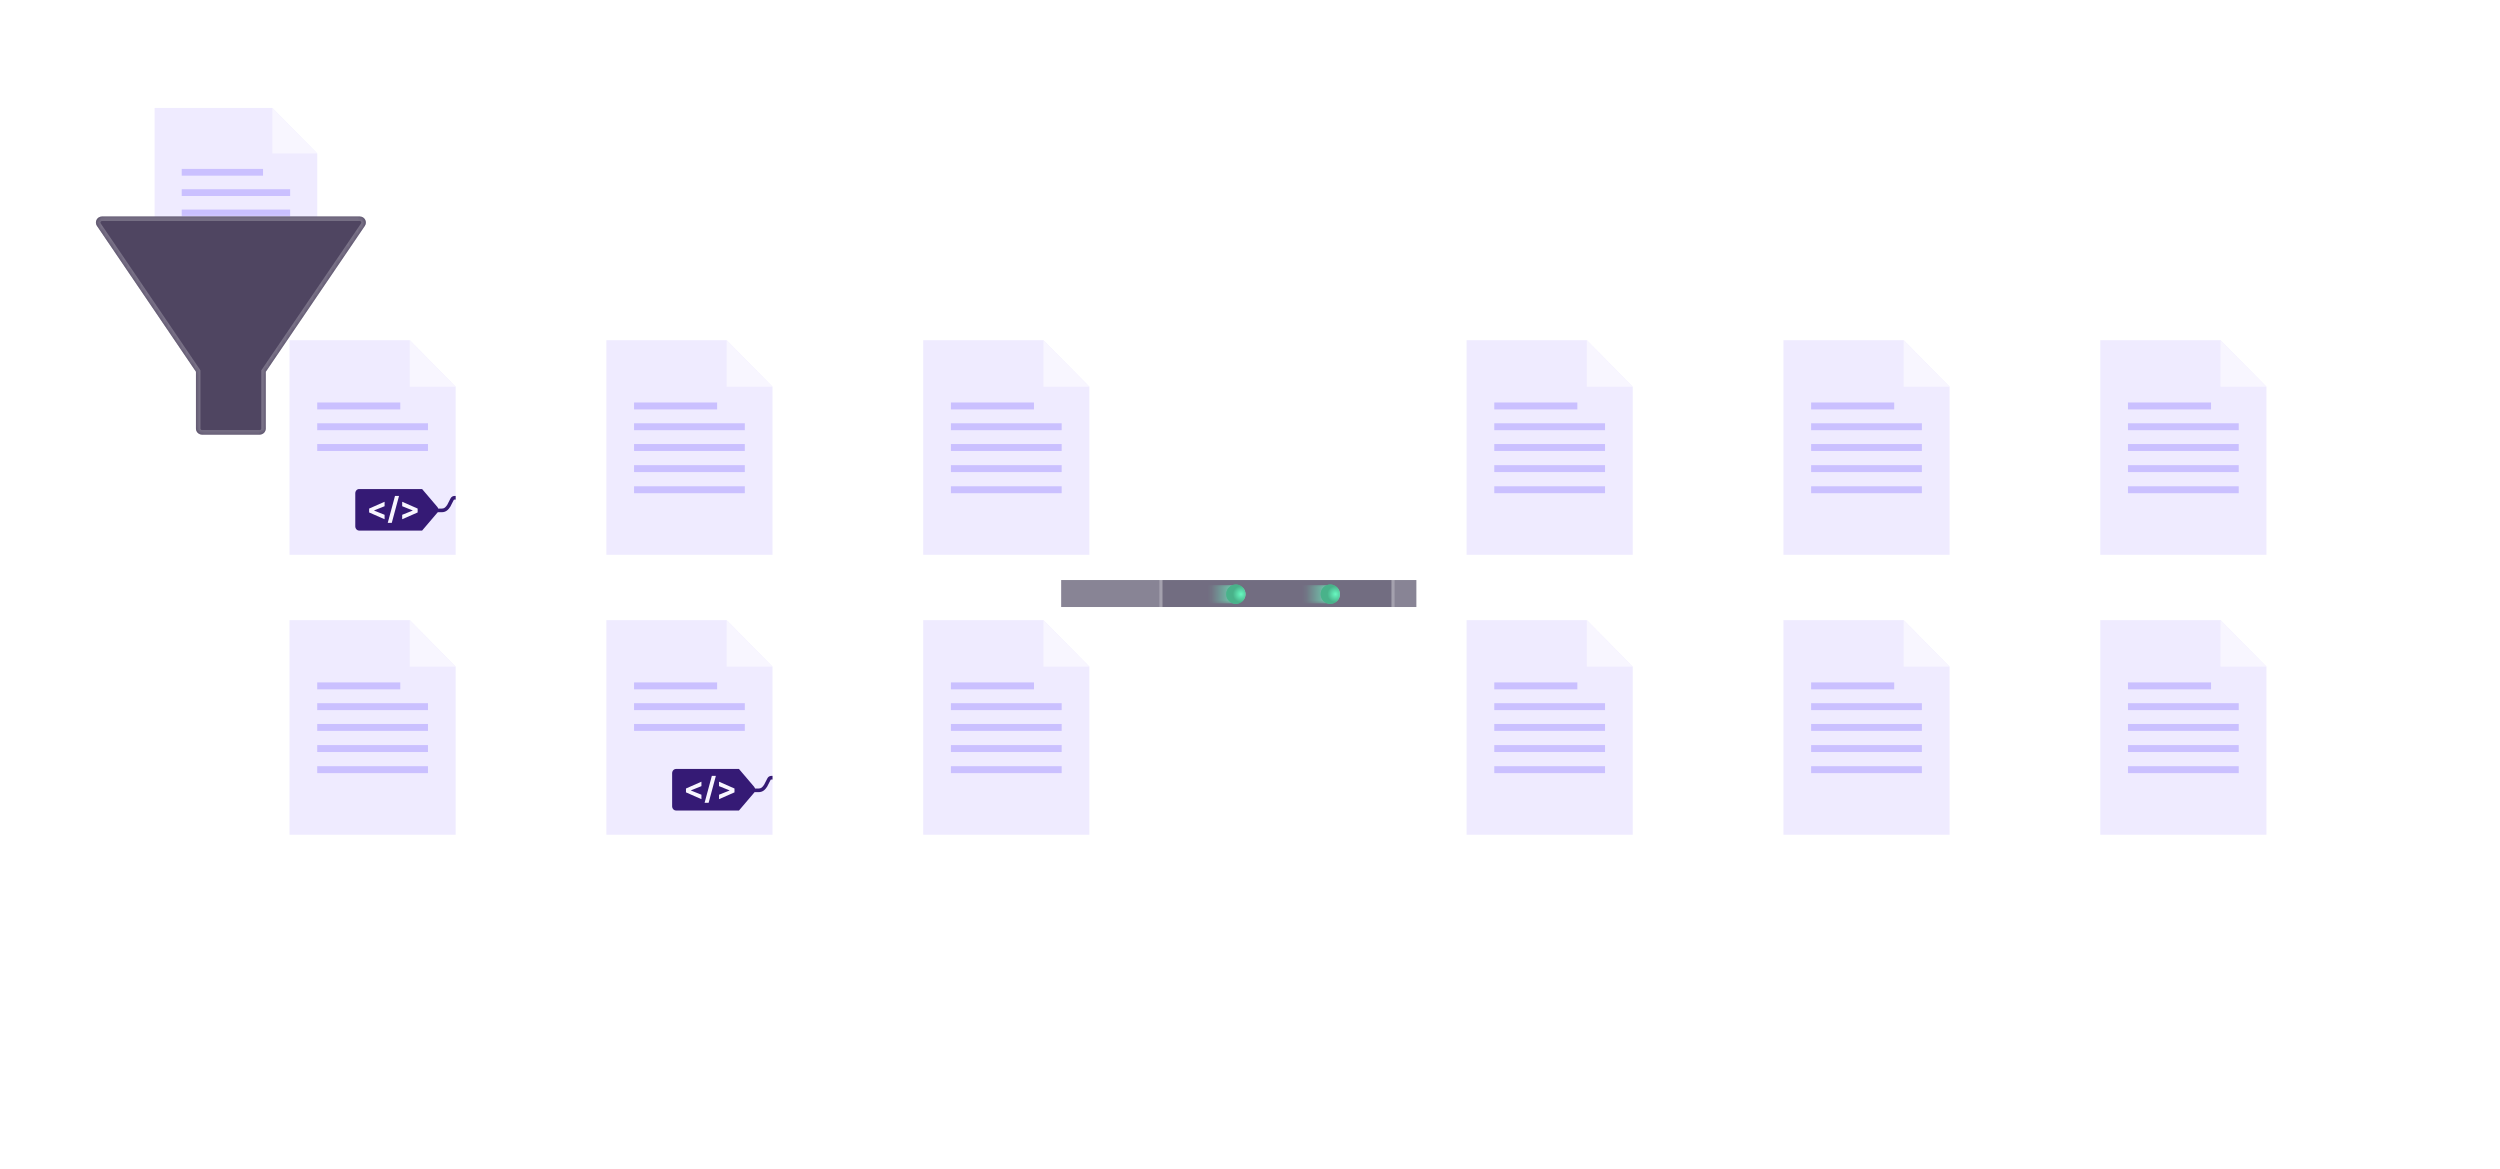 <svg width="556" height="260" viewBox="0 0 556 260" fill="none" xmlns="http://www.w3.org/2000/svg">
<rect width="556" height="260" rx="8.215" fill="white" fill-opacity="0.15"/>
<rect x="0.411" y="0.411" width="555.178" height="259.178" rx="7.804" stroke="white" stroke-opacity="0.24" stroke-width="0.822"/>
<path d="M315.002 135H236.002V129H315.002V135Z" fill="#726D81"/>
<mask id="mask0_6134_27258" style="mask-type:alpha" maskUnits="userSpaceOnUse" x="267" y="130" width="8" height="5">
<rect width="4.264" height="7.61" transform="matrix(-4.57155e-08 1 -1 0 274.611 130.016)" fill="url(#paint0_linear_6134_27258)"/>
</mask>
<g mask="url(#mask0_6134_27258)">
<path opacity="0.7" d="M280.398 132.148L265.663 132.152" stroke="#6FFFC7" stroke-width="4.102"/>
</g>
<ellipse cx="2.147" cy="2.141" rx="2.147" ry="2.141" transform="matrix(-4.57155e-08 1 -1 0 277 130)" fill="url(#paint1_radial_6134_27258)"/>
<ellipse cx="2.147" cy="2.141" rx="2.147" ry="2.141" transform="matrix(-4.57155e-08 1 -1 0 277 130)" fill="url(#paint2_radial_6134_27258)"/>
<mask id="mask1_6134_27258" style="mask-type:alpha" maskUnits="userSpaceOnUse" x="288" y="130" width="8" height="5">
<rect width="4.264" height="7.61" transform="matrix(-4.57155e-08 1 -1 0 295.611 130.016)" fill="url(#paint3_linear_6134_27258)"/>
</mask>
<g mask="url(#mask1_6134_27258)">
<path opacity="0.7" d="M301.398 132.148L286.663 132.152" stroke="#6FFFC7" stroke-width="4.102"/>
</g>
<ellipse cx="2.147" cy="2.141" rx="2.147" ry="2.141" transform="matrix(-4.57155e-08 1 -1 0 298 130)" fill="url(#paint4_radial_6134_27258)"/>
<ellipse cx="2.147" cy="2.141" rx="2.147" ry="2.141" transform="matrix(-4.57155e-08 1 -1 0 298 130)" fill="url(#paint5_radial_6134_27258)"/>
<g filter="url(#filter1_d_6134_27258)">
<g clip-path="url(#clip0_6134_27258)">
<rect x="47.685" y="58" width="210.847" height="143" rx="10.14" fill="white" fill-opacity="0.16"/>
</g>
<rect x="48.028" y="58.343" width="210.161" height="142.314" rx="9.797" stroke="white" stroke-opacity="0.24" stroke-width="0.686"/>
<g clip-path="url(#clip1_6134_27258)">
<path d="M101.342 84.011V121.388H64.389V73.657H91.131L101.342 84.011Z" fill="#EFEBFF"/>
<path d="M101.341 84.011H91.131V73.657L101.341 84.011Z" fill="#F8F6FF"/>
<path d="M97.257 112.033C97.568 111.667 97.568 111.099 97.257 110.735L93.88 106.767V106.761H79.875C79.399 106.761 79.014 107.186 79.014 107.71V115.049C79.014 115.574 79.399 115.999 79.875 115.999H93.88L97.257 112.031V112.033Z" fill="#351A75"/>
<path d="M98.215 111.919H96.236V111.115H98.215C98.802 111.115 99.082 110.849 99.479 110.254L100.207 108.832C100.373 108.505 100.704 108.301 101.066 108.301H101.342V109.106H101.066C101 109.106 100.939 109.143 100.91 109.202L100.151 110.685C99.736 111.31 99.244 111.919 98.218 111.919H98.215Z" fill="#351A75"/>
<rect x="70.547" y="87.515" width="18.477" height="1.54" fill="#CAC0FF"/>
<rect x="70.547" y="92.135" width="24.635" height="1.54" fill="#CAC0FF"/>
<rect x="70.547" y="96.753" width="24.635" height="1.54" fill="#CAC0FF"/>
<path d="M92.885 111.966L89.447 113.48V112.491L91.801 111.546L91.769 111.597V111.475L91.801 111.527L89.447 110.582V109.593L92.885 111.107V111.966Z" fill="#F8F6FF"/>
<path d="M88.742 108.3L87.13 114.287H86.234L87.846 108.3H88.742Z" fill="#F8F6FF"/>
<path d="M82.094 111.966V111.107L85.531 109.593V110.582L83.178 111.527L83.21 111.475V111.597L83.178 111.546L85.531 112.491V113.48L82.094 111.966Z" fill="#F8F6FF"/>
</g>
<g clip-path="url(#clip2_6134_27258)">
<path d="M171.809 84.011V121.388H134.855V73.657H161.598L171.809 84.011Z" fill="#EFEBFF"/>
<path d="M171.808 84.011H161.598V73.657L171.808 84.011Z" fill="#F8F6FF"/>
<rect x="141.014" y="87.515" width="18.477" height="1.54" fill="#CAC0FF"/>
<rect x="141.014" y="92.135" width="24.635" height="1.54" fill="#CAC0FF"/>
<rect x="141.014" y="96.753" width="24.635" height="1.54" fill="#CAC0FF"/>
<rect x="141.014" y="101.449" width="24.635" height="1.54" fill="#CAC0FF"/>
<rect x="141.014" y="106.147" width="24.635" height="1.54" fill="#CAC0FF"/>
</g>
<g clip-path="url(#clip3_6134_27258)">
<path d="M242.275 84.011V121.388H205.322V73.657H232.065L242.275 84.011Z" fill="#EFEBFF"/>
<path d="M242.273 84.011H232.062V73.657L242.273 84.011Z" fill="#F8F6FF"/>
<rect x="211.48" y="87.515" width="18.477" height="1.54" fill="#CAC0FF"/>
<rect x="211.48" y="92.135" width="24.635" height="1.54" fill="#CAC0FF"/>
<rect x="211.48" y="96.753" width="24.635" height="1.54" fill="#CAC0FF"/>
<rect x="211.48" y="101.449" width="24.635" height="1.54" fill="#CAC0FF"/>
<rect x="211.48" y="106.147" width="24.635" height="1.54" fill="#CAC0FF"/>
</g>
<g clip-path="url(#clip4_6134_27258)">
<path d="M101.342 146.268V183.645H64.389V135.914H91.131L101.342 146.268Z" fill="#EFEBFF"/>
<path d="M101.341 146.268H91.131V135.914L101.341 146.268Z" fill="#F8F6FF"/>
<rect x="70.547" y="149.771" width="18.477" height="1.54" fill="#CAC0FF"/>
<rect x="70.547" y="154.39" width="24.635" height="1.54" fill="#CAC0FF"/>
<rect x="70.547" y="159.009" width="24.635" height="1.54" fill="#CAC0FF"/>
<rect x="70.547" y="163.707" width="24.635" height="1.54" fill="#CAC0FF"/>
<rect x="70.547" y="168.402" width="24.635" height="1.54" fill="#CAC0FF"/>
</g>
<g clip-path="url(#clip5_6134_27258)">
<path d="M171.809 146.268V183.645H134.855V135.914H161.598L171.809 146.268Z" fill="#EFEBFF"/>
<path d="M171.808 146.268H161.598V135.914L171.808 146.268Z" fill="#F8F6FF"/>
<path d="M167.726 174.29C168.037 173.924 168.037 173.355 167.726 172.992L164.349 169.023V169.018H150.344C149.868 169.018 149.482 169.443 149.482 169.967V177.306C149.482 177.831 149.868 178.256 150.344 178.256H164.349L167.726 174.287V174.29Z" fill="#351A75"/>
<path d="M168.682 174.176H166.703V173.371H168.682C169.269 173.371 169.549 173.106 169.946 172.51L170.674 171.089C170.84 170.761 171.171 170.558 171.533 170.558H171.808V171.362H171.533C171.467 171.362 171.406 171.4 171.377 171.459L170.618 172.942C170.203 173.567 169.711 174.176 168.684 174.176H168.682Z" fill="#351A75"/>
<rect x="141.014" y="149.771" width="18.477" height="1.54" fill="#CAC0FF"/>
<rect x="141.014" y="154.39" width="24.635" height="1.54" fill="#CAC0FF"/>
<rect x="141.014" y="159.009" width="24.635" height="1.54" fill="#CAC0FF"/>
<path d="M163.35 174.222L159.912 175.736V174.747L162.266 173.802L162.234 173.853V173.731L162.266 173.782L159.912 172.837V171.849L163.35 173.362V174.222Z" fill="#F8F6FF"/>
<path d="M159.209 170.556L157.597 176.542H156.701L158.313 170.556H159.209Z" fill="#F8F6FF"/>
<path d="M152.561 174.222V173.362L155.998 171.849V172.837L153.645 173.782L153.676 173.731V173.853L153.645 173.802L155.998 174.747V175.736L152.561 174.222Z" fill="#F8F6FF"/>
</g>
<g clip-path="url(#clip6_6134_27258)">
<path d="M242.275 146.268V183.645H205.322V135.914H232.065L242.275 146.268Z" fill="#EFEBFF"/>
<path d="M242.275 146.268H232.064V135.914L242.275 146.268Z" fill="#F8F6FF"/>
<rect x="211.482" y="149.771" width="18.477" height="1.54" fill="#CAC0FF"/>
<rect x="211.482" y="154.39" width="24.635" height="1.54" fill="#CAC0FF"/>
<rect x="211.482" y="159.009" width="24.635" height="1.54" fill="#CAC0FF"/>
<rect x="211.482" y="163.707" width="24.635" height="1.54" fill="#CAC0FF"/>
<rect x="211.482" y="168.402" width="24.635" height="1.54" fill="#CAC0FF"/>
</g>
</g>
<g filter="url(#filter3_d_6134_27258)">
<g clip-path="url(#clip7_6134_27258)">
<rect x="309.467" y="58" width="210.847" height="143" rx="10.14" fill="white" fill-opacity="0.16"/>
</g>
<rect x="309.81" y="58.343" width="210.161" height="142.314" rx="9.797" stroke="white" stroke-opacity="0.24" stroke-width="0.686"/>
<g clip-path="url(#clip8_6134_27258)">
<path d="M363.121 84.011V121.388H326.168V73.657H352.911L363.121 84.011Z" fill="#EFEBFF"/>
<path d="M363.119 84.011H352.908V73.657L363.119 84.011Z" fill="#F8F6FF"/>
<rect x="332.326" y="87.515" width="18.477" height="1.54" fill="#CAC0FF"/>
<rect x="332.326" y="92.134" width="24.635" height="1.54" fill="#CAC0FF"/>
<rect x="332.326" y="96.752" width="24.635" height="1.54" fill="#CAC0FF"/>
<rect x="332.326" y="101.45" width="24.635" height="1.54" fill="#CAC0FF"/>
<rect x="332.326" y="106.146" width="24.635" height="1.54" fill="#CAC0FF"/>
</g>
<g clip-path="url(#clip9_6134_27258)">
<path d="M433.588 84.011V121.388H396.635V73.657H423.378L433.588 84.011Z" fill="#EFEBFF"/>
<path d="M433.587 84.011H423.377V73.657L433.587 84.011Z" fill="#F8F6FF"/>
<rect x="402.793" y="87.515" width="18.477" height="1.54" fill="#CAC0FF"/>
<rect x="402.793" y="92.135" width="24.635" height="1.54" fill="#CAC0FF"/>
<rect x="402.793" y="96.753" width="24.635" height="1.54" fill="#CAC0FF"/>
<rect x="402.793" y="101.449" width="24.635" height="1.54" fill="#CAC0FF"/>
<rect x="402.793" y="106.147" width="24.635" height="1.54" fill="#CAC0FF"/>
</g>
<g clip-path="url(#clip10_6134_27258)">
<path d="M504.055 84.011V121.388H467.102V73.657H493.844L504.055 84.011Z" fill="#EFEBFF"/>
<path d="M504.052 84.011H493.842V73.657L504.052 84.011Z" fill="#F8F6FF"/>
<rect x="473.26" y="87.515" width="18.477" height="1.54" fill="#CAC0FF"/>
<rect x="473.26" y="92.135" width="24.635" height="1.54" fill="#CAC0FF"/>
<rect x="473.26" y="96.753" width="24.635" height="1.54" fill="#CAC0FF"/>
<rect x="473.26" y="101.449" width="24.635" height="1.54" fill="#CAC0FF"/>
<rect x="473.26" y="106.147" width="24.635" height="1.54" fill="#CAC0FF"/>
</g>
<g clip-path="url(#clip11_6134_27258)">
<path d="M363.121 146.268V183.645H326.168V135.914H352.911L363.121 146.268Z" fill="#EFEBFF"/>
<path d="M363.119 146.268H352.908V135.914L363.119 146.268Z" fill="#F8F6FF"/>
<rect x="332.326" y="149.771" width="18.477" height="1.54" fill="#CAC0FF"/>
<rect x="332.326" y="154.39" width="24.635" height="1.54" fill="#CAC0FF"/>
<rect x="332.326" y="159.009" width="24.635" height="1.54" fill="#CAC0FF"/>
<rect x="332.326" y="163.707" width="24.635" height="1.54" fill="#CAC0FF"/>
<rect x="332.326" y="168.402" width="24.635" height="1.54" fill="#CAC0FF"/>
</g>
<g clip-path="url(#clip12_6134_27258)">
<path d="M433.588 146.268V183.645H396.635V135.914H423.378L433.588 146.268Z" fill="#EFEBFF"/>
<path d="M433.585 146.268H423.375V135.914L433.585 146.268Z" fill="#F8F6FF"/>
<rect x="402.793" y="149.771" width="18.477" height="1.54" fill="#CAC0FF"/>
<rect x="402.793" y="154.39" width="24.635" height="1.54" fill="#CAC0FF"/>
<rect x="402.793" y="159.009" width="24.635" height="1.54" fill="#CAC0FF"/>
<rect x="402.793" y="163.707" width="24.635" height="1.54" fill="#CAC0FF"/>
<rect x="402.793" y="168.402" width="24.635" height="1.54" fill="#CAC0FF"/>
</g>
<g clip-path="url(#clip13_6134_27258)">
<path d="M504.055 146.268V183.645H467.102V135.914H493.844L504.055 146.268Z" fill="#EFEBFF"/>
<path d="M504.054 146.268H493.844V135.914L504.054 146.268Z" fill="#F8F6FF"/>
<rect x="473.262" y="149.771" width="18.477" height="1.54" fill="#CAC0FF"/>
<rect x="473.262" y="154.39" width="24.635" height="1.54" fill="#CAC0FF"/>
<rect x="473.262" y="159.009" width="24.635" height="1.54" fill="#CAC0FF"/>
<rect x="473.262" y="163.707" width="24.635" height="1.54" fill="#CAC0FF"/>
<rect x="473.262" y="168.402" width="24.635" height="1.54" fill="#CAC0FF"/>
</g>
</g>
<path d="M148.828 215.855C148.805 215.626 148.708 215.448 148.535 215.321C148.363 215.194 148.129 215.131 147.834 215.131C147.633 215.131 147.463 215.159 147.325 215.216C147.187 215.271 147.081 215.348 147.007 215.446C146.935 215.545 146.899 215.656 146.899 215.781C146.895 215.885 146.917 215.976 146.964 216.054C147.014 216.132 147.081 216.199 147.166 216.256C147.251 216.311 147.35 216.359 147.461 216.401C147.573 216.44 147.693 216.474 147.819 216.503L148.342 216.628C148.596 216.685 148.829 216.76 149.041 216.855C149.253 216.95 149.437 217.066 149.592 217.205C149.747 217.343 149.868 217.506 149.953 217.693C150.04 217.881 150.085 218.096 150.086 218.338C150.085 218.694 149.994 219.003 149.814 219.264C149.636 219.524 149.378 219.725 149.041 219.869C148.706 220.011 148.301 220.082 147.828 220.082C147.358 220.082 146.949 220.01 146.601 219.866C146.254 219.723 145.983 219.509 145.788 219.227C145.595 218.943 145.494 218.592 145.484 218.173H146.675C146.688 218.368 146.744 218.531 146.842 218.662C146.943 218.791 147.076 218.888 147.243 218.955C147.411 219.019 147.602 219.051 147.814 219.051C148.022 219.051 148.203 219.021 148.356 218.96C148.512 218.9 148.632 218.815 148.717 218.707C148.802 218.599 148.845 218.475 148.845 218.335C148.845 218.205 148.806 218.095 148.729 218.006C148.653 217.917 148.541 217.841 148.393 217.778C148.247 217.716 148.068 217.659 147.856 217.608L147.223 217.449C146.732 217.33 146.345 217.143 146.061 216.889C145.777 216.635 145.636 216.294 145.638 215.864C145.636 215.511 145.729 215.204 145.919 214.94C146.11 214.677 146.372 214.472 146.706 214.324C147.039 214.176 147.418 214.102 147.842 214.102C148.274 214.102 148.651 214.176 148.973 214.324C149.297 214.472 149.549 214.677 149.729 214.94C149.908 215.204 150.001 215.509 150.007 215.855H148.828ZM152.863 220.085C152.421 220.085 152.04 219.991 151.718 219.804C151.398 219.615 151.151 219.351 150.976 219.014C150.802 218.675 150.715 218.282 150.715 217.835C150.715 217.384 150.802 216.991 150.976 216.653C151.151 216.314 151.398 216.051 151.718 215.864C152.04 215.674 152.421 215.58 152.863 215.58C153.304 215.58 153.685 215.674 154.005 215.864C154.327 216.051 154.575 216.314 154.749 216.653C154.923 216.991 155.01 217.384 155.01 217.835C155.01 218.282 154.923 218.675 154.749 219.014C154.575 219.351 154.327 219.615 154.005 219.804C153.685 219.991 153.304 220.085 152.863 220.085ZM152.868 219.148C153.069 219.148 153.237 219.091 153.371 218.977C153.506 218.862 153.607 218.705 153.675 218.506C153.745 218.307 153.78 218.08 153.78 217.827C153.78 217.573 153.745 217.347 153.675 217.148C153.607 216.949 153.506 216.792 153.371 216.676C153.237 216.561 153.069 216.503 152.868 216.503C152.666 216.503 152.495 216.561 152.357 216.676C152.221 216.792 152.117 216.949 152.047 217.148C151.979 217.347 151.945 217.573 151.945 217.827C151.945 218.08 151.979 218.307 152.047 218.506C152.117 218.705 152.221 218.862 152.357 218.977C152.495 219.091 152.666 219.148 152.868 219.148ZM158.596 218.142V215.636H159.806V220H158.644V219.207H158.599C158.5 219.463 158.336 219.669 158.107 219.824C157.88 219.979 157.602 220.057 157.275 220.057C156.983 220.057 156.726 219.991 156.505 219.858C156.283 219.725 156.11 219.537 155.985 219.293C155.862 219.048 155.799 218.756 155.797 218.415V215.636H157.008V218.199C157.01 218.456 157.079 218.66 157.215 218.81C157.351 218.959 157.534 219.034 157.763 219.034C157.909 219.034 158.046 219.001 158.172 218.935C158.299 218.866 158.402 218.766 158.479 218.634C158.559 218.501 158.598 218.337 158.596 218.142ZM160.774 220V215.636H161.947V216.398H161.993C162.072 216.127 162.206 215.922 162.393 215.784C162.581 215.644 162.797 215.574 163.041 215.574C163.102 215.574 163.167 215.578 163.237 215.585C163.307 215.593 163.369 215.603 163.422 215.616V216.69C163.365 216.673 163.286 216.658 163.186 216.645C163.086 216.632 162.994 216.625 162.91 216.625C162.732 216.625 162.573 216.664 162.433 216.741C162.295 216.817 162.185 216.923 162.104 217.06C162.024 217.196 161.984 217.353 161.984 217.531V220H160.774ZM165.816 220.085C165.369 220.085 164.984 219.991 164.662 219.801C164.342 219.61 164.096 219.345 163.924 219.006C163.753 218.667 163.668 218.277 163.668 217.835C163.668 217.388 163.754 216.996 163.927 216.659C164.101 216.32 164.348 216.056 164.668 215.866C164.988 215.675 165.369 215.58 165.81 215.58C166.191 215.58 166.524 215.649 166.81 215.787C167.096 215.925 167.323 216.119 167.489 216.369C167.656 216.619 167.748 216.913 167.765 217.25H166.623C166.59 217.032 166.505 216.857 166.367 216.724C166.231 216.59 166.052 216.523 165.83 216.523C165.643 216.523 165.479 216.574 165.339 216.676C165.2 216.777 165.092 216.923 165.015 217.116C164.937 217.31 164.898 217.544 164.898 217.818C164.898 218.097 164.936 218.333 165.012 218.528C165.09 218.723 165.198 218.872 165.339 218.974C165.479 219.077 165.643 219.128 165.83 219.128C165.968 219.128 166.092 219.099 166.202 219.043C166.314 218.986 166.406 218.903 166.478 218.795C166.552 218.686 166.6 218.554 166.623 218.401H167.765C167.746 218.734 167.655 219.027 167.492 219.281C167.331 219.533 167.108 219.73 166.824 219.872C166.54 220.014 166.204 220.085 165.816 220.085ZM170.528 220.085C170.079 220.085 169.693 219.994 169.369 219.812C169.047 219.629 168.799 219.369 168.625 219.034C168.451 218.697 168.363 218.298 168.363 217.838C168.363 217.389 168.451 216.995 168.625 216.656C168.799 216.317 169.044 216.053 169.361 215.864C169.679 215.674 170.052 215.58 170.48 215.58C170.768 215.58 171.036 215.626 171.284 215.719C171.534 215.81 171.752 215.947 171.937 216.131C172.125 216.314 172.271 216.545 172.375 216.824C172.479 217.1 172.531 217.424 172.531 217.795V218.128H168.846V217.378H171.392C171.392 217.204 171.354 217.049 171.278 216.915C171.202 216.78 171.097 216.675 170.963 216.599C170.83 216.522 170.676 216.483 170.5 216.483C170.316 216.483 170.153 216.526 170.011 216.611C169.871 216.694 169.761 216.807 169.682 216.949C169.602 217.089 169.561 217.245 169.559 217.418V218.131C169.559 218.347 169.599 218.533 169.679 218.69C169.76 218.848 169.875 218.969 170.023 219.054C170.17 219.139 170.345 219.182 170.548 219.182C170.683 219.182 170.806 219.163 170.917 219.125C171.029 219.087 171.125 219.03 171.204 218.955C171.284 218.879 171.345 218.786 171.386 218.676L172.506 218.75C172.449 219.019 172.332 219.254 172.156 219.455C171.982 219.653 171.756 219.809 171.48 219.92C171.205 220.03 170.888 220.085 170.528 220.085Z" fill="white"/>
<path d="M388.984 220H386.922V214.182H389.001C389.586 214.182 390.09 214.298 390.513 214.531C390.935 214.762 391.26 215.095 391.487 215.528C391.716 215.962 391.831 216.481 391.831 217.085C391.831 217.691 391.716 218.212 391.487 218.648C391.26 219.083 390.933 219.418 390.507 219.651C390.083 219.884 389.575 220 388.984 220ZM388.152 218.946H388.933C389.297 218.946 389.603 218.882 389.851 218.753C390.101 218.622 390.288 218.42 390.413 218.148C390.54 217.873 390.604 217.519 390.604 217.085C390.604 216.655 390.54 216.304 390.413 216.031C390.288 215.759 390.102 215.558 389.854 215.429C389.605 215.3 389.3 215.236 388.936 215.236H388.152V218.946ZM394.708 220.085C394.259 220.085 393.873 219.994 393.549 219.812C393.227 219.629 392.979 219.369 392.805 219.034C392.63 218.697 392.543 218.298 392.543 217.838C392.543 217.389 392.63 216.995 392.805 216.656C392.979 216.317 393.224 216.053 393.54 215.864C393.858 215.674 394.232 215.58 394.66 215.58C394.948 215.58 395.215 215.626 395.464 215.719C395.714 215.81 395.931 215.947 396.117 216.131C396.305 216.314 396.45 216.545 396.555 216.824C396.659 217.1 396.711 217.424 396.711 217.795V218.128H393.026V217.378H395.572C395.572 217.204 395.534 217.049 395.458 216.915C395.382 216.78 395.277 216.675 395.143 216.599C395.01 216.522 394.856 216.483 394.68 216.483C394.496 216.483 394.333 216.526 394.191 216.611C394.051 216.694 393.941 216.807 393.861 216.949C393.782 217.089 393.741 217.245 393.739 217.418V218.131C393.739 218.347 393.779 218.533 393.858 218.69C393.94 218.848 394.055 218.969 394.202 219.054C394.35 219.139 394.525 219.182 394.728 219.182C394.862 219.182 394.985 219.163 395.097 219.125C395.209 219.087 395.305 219.03 395.384 218.955C395.464 218.879 395.524 218.786 395.566 218.676L396.685 218.75C396.628 219.019 396.512 219.254 396.336 219.455C396.162 219.653 395.936 219.809 395.66 219.92C395.385 220.03 395.068 220.085 394.708 220.085ZM401.131 216.881L400.023 216.949C400.004 216.854 399.964 216.769 399.901 216.693C399.839 216.616 399.756 216.554 399.654 216.509C399.554 216.461 399.433 216.438 399.293 216.438C399.106 216.438 398.948 216.477 398.819 216.557C398.69 216.634 398.626 216.739 398.626 216.869C398.626 216.973 398.667 217.062 398.751 217.134C398.834 217.205 398.977 217.263 399.18 217.307L399.969 217.466C400.394 217.553 400.71 217.693 400.918 217.886C401.126 218.08 401.231 218.333 401.231 218.648C401.231 218.934 401.146 219.185 400.978 219.401C400.811 219.616 400.582 219.785 400.29 219.906C400.001 220.026 399.666 220.085 399.287 220.085C398.71 220.085 398.25 219.965 397.907 219.724C397.566 219.482 397.366 219.152 397.307 218.736L398.498 218.673C398.534 218.849 398.621 218.984 398.759 219.077C398.897 219.168 399.074 219.213 399.29 219.213C399.502 219.213 399.673 219.172 399.802 219.091C399.932 219.008 399.999 218.901 400.001 218.77C399.999 218.66 399.952 218.57 399.861 218.5C399.77 218.428 399.63 218.373 399.441 218.335L398.685 218.185C398.259 218.099 397.942 217.952 397.733 217.741C397.527 217.531 397.424 217.263 397.424 216.938C397.424 216.657 397.5 216.416 397.651 216.213C397.805 216.01 398.019 215.854 398.296 215.744C398.574 215.634 398.9 215.58 399.273 215.58C399.824 215.58 400.258 215.696 400.574 215.929C400.893 216.162 401.078 216.479 401.131 216.881ZM404.314 215.636V216.545H401.686V215.636H404.314ZM402.282 214.591H403.493V218.659C403.493 218.771 403.51 218.858 403.544 218.92C403.578 218.981 403.625 219.024 403.686 219.048C403.748 219.073 403.82 219.085 403.902 219.085C403.959 219.085 404.015 219.08 404.072 219.071C404.129 219.06 404.173 219.051 404.203 219.045L404.393 219.946C404.333 219.965 404.247 219.987 404.138 220.011C404.028 220.038 403.894 220.054 403.737 220.06C403.445 220.071 403.19 220.032 402.97 219.943C402.752 219.854 402.583 219.716 402.461 219.528C402.34 219.341 402.281 219.104 402.282 218.818V214.591ZM405.102 220V215.636H406.312V220H405.102ZM405.71 215.074C405.53 215.074 405.376 215.014 405.247 214.895C405.12 214.774 405.057 214.629 405.057 214.46C405.057 214.294 405.12 214.151 405.247 214.031C405.376 213.91 405.53 213.849 405.71 213.849C405.89 213.849 406.043 213.91 406.17 214.031C406.299 214.151 406.363 214.294 406.363 214.46C406.363 214.629 406.299 214.774 406.17 214.895C406.043 215.014 405.89 215.074 405.71 215.074ZM408.492 217.477V220H407.282V215.636H408.435V216.406H408.486C408.583 216.152 408.745 215.952 408.972 215.804C409.199 215.654 409.475 215.58 409.799 215.58C410.102 215.58 410.366 215.646 410.591 215.778C410.817 215.911 410.992 216.1 411.117 216.347C411.242 216.591 411.305 216.883 411.305 217.222V220H410.094V217.438C410.096 217.17 410.028 216.962 409.89 216.812C409.751 216.661 409.561 216.585 409.319 216.585C409.156 216.585 409.012 216.62 408.887 216.69C408.764 216.76 408.667 216.863 408.597 216.997C408.529 217.13 408.494 217.29 408.492 217.477ZM413.503 220.082C413.224 220.082 412.976 220.034 412.758 219.938C412.541 219.839 412.368 219.694 412.241 219.503C412.116 219.31 412.054 219.069 412.054 218.781C412.054 218.539 412.098 218.335 412.187 218.17C412.276 218.006 412.398 217.873 412.551 217.773C412.704 217.672 412.879 217.597 413.074 217.545C413.271 217.494 413.477 217.458 413.693 217.438C413.947 217.411 414.151 217.386 414.307 217.364C414.462 217.339 414.575 217.303 414.645 217.256C414.715 217.208 414.75 217.138 414.75 217.045V217.028C414.75 216.848 414.693 216.709 414.579 216.611C414.468 216.512 414.309 216.463 414.102 216.463C413.884 216.463 413.711 216.511 413.582 216.608C413.453 216.703 413.368 216.822 413.327 216.966L412.207 216.875C412.264 216.61 412.376 216.381 412.542 216.188C412.709 215.992 412.924 215.843 413.187 215.739C413.452 215.633 413.759 215.58 414.108 215.58C414.35 215.58 414.582 215.608 414.804 215.665C415.027 215.722 415.225 215.81 415.398 215.929C415.572 216.048 415.709 216.202 415.809 216.389C415.91 216.575 415.96 216.797 415.96 217.057V220H414.812V219.395H414.778C414.708 219.531 414.614 219.652 414.497 219.756C414.38 219.858 414.238 219.938 414.074 219.997C413.909 220.054 413.719 220.082 413.503 220.082ZM413.849 219.247C414.027 219.247 414.184 219.212 414.321 219.142C414.457 219.07 414.564 218.973 414.642 218.852C414.72 218.731 414.758 218.594 414.758 218.44V217.977C414.72 218.002 414.668 218.025 414.602 218.045C414.538 218.064 414.465 218.082 414.383 218.099C414.302 218.115 414.22 218.129 414.139 218.142C414.058 218.153 413.984 218.164 413.917 218.173C413.775 218.194 413.651 218.227 413.545 218.273C413.439 218.318 413.357 218.38 413.298 218.457C413.239 218.533 413.21 218.628 413.21 218.741C413.21 218.906 413.27 219.032 413.389 219.119C413.51 219.205 413.664 219.247 413.849 219.247ZM419.22 215.636V216.545H416.592V215.636H419.22ZM417.189 214.591H418.399V218.659C418.399 218.771 418.416 218.858 418.45 218.92C418.484 218.981 418.532 219.024 418.592 219.048C418.655 219.073 418.727 219.085 418.808 219.085C418.865 219.085 418.922 219.08 418.979 219.071C419.035 219.06 419.079 219.051 419.109 219.045L419.3 219.946C419.239 219.965 419.154 219.987 419.044 220.011C418.934 220.038 418.8 220.054 418.643 220.06C418.352 220.071 418.096 220.032 417.876 219.943C417.658 219.854 417.489 219.716 417.368 219.528C417.247 219.341 417.187 219.104 417.189 218.818V214.591ZM420.008 220V215.636H421.219V220H420.008ZM420.616 215.074C420.436 215.074 420.282 215.014 420.153 214.895C420.026 214.774 419.963 214.629 419.963 214.46C419.963 214.294 420.026 214.151 420.153 214.031C420.282 213.91 420.436 213.849 420.616 213.849C420.796 213.849 420.95 213.91 421.077 214.031C421.205 214.151 421.27 214.294 421.27 214.46C421.27 214.629 421.205 214.774 421.077 214.895C420.95 215.014 420.796 215.074 420.616 215.074ZM424.16 220.085C423.718 220.085 423.337 219.991 423.015 219.804C422.695 219.615 422.448 219.351 422.273 219.014C422.099 218.675 422.012 218.282 422.012 217.835C422.012 217.384 422.099 216.991 422.273 216.653C422.448 216.314 422.695 216.051 423.015 215.864C423.337 215.674 423.718 215.58 424.16 215.58C424.601 215.58 424.982 215.674 425.302 215.864C425.624 216.051 425.872 216.314 426.046 216.653C426.22 216.991 426.307 217.384 426.307 217.835C426.307 218.282 426.22 218.675 426.046 219.014C425.872 219.351 425.624 219.615 425.302 219.804C424.982 219.991 424.601 220.085 424.16 220.085ZM424.165 219.148C424.366 219.148 424.534 219.091 424.668 218.977C424.803 218.862 424.904 218.705 424.972 218.506C425.042 218.307 425.077 218.08 425.077 217.827C425.077 217.573 425.042 217.347 424.972 217.148C424.904 216.949 424.803 216.792 424.668 216.676C424.534 216.561 424.366 216.503 424.165 216.503C423.963 216.503 423.792 216.561 423.654 216.676C423.518 216.792 423.414 216.949 423.344 217.148C423.276 217.347 423.242 217.573 423.242 217.827C423.242 218.08 423.276 218.307 423.344 218.506C423.414 218.705 423.518 218.862 423.654 218.977C423.792 219.091 423.963 219.148 424.165 219.148ZM428.305 217.477V220H427.094V215.636H428.248V216.406H428.299C428.395 216.152 428.557 215.952 428.785 215.804C429.012 215.654 429.287 215.58 429.611 215.58C429.914 215.58 430.179 215.646 430.404 215.778C430.629 215.911 430.805 216.1 430.93 216.347C431.055 216.591 431.117 216.883 431.117 217.222V220H429.907V217.438C429.909 217.17 429.84 216.962 429.702 216.812C429.564 216.661 429.374 216.585 429.131 216.585C428.968 216.585 428.824 216.62 428.699 216.69C428.576 216.76 428.48 216.863 428.41 216.997C428.341 217.13 428.306 217.29 428.305 217.477Z" fill="white"/>
<g clip-path="url(#clip14_6134_27258)">
<path d="M70.559 34.135V54.972H34.389V24H60.565L70.559 34.135Z" fill="#EFEBFF"/>
<path d="M70.558 34.135H60.565V24L70.558 34.135Z" fill="#F8F6FF"/>
<rect x="40.416" y="37.565" width="18.085" height="1.507" fill="#CAC0FF"/>
<rect x="40.416" y="42.085" width="24.113" height="1.507" fill="#CAC0FF"/>
<rect x="40.416" y="46.606" width="24.113" height="1.507" fill="#CAC0FF"/>
<rect x="40.416" y="51.205" width="24.113" height="1.507" fill="#CAC0FF"/>
<rect x="40.416" y="55.802" width="24.113" height="1.507" fill="#CAC0FF"/>
</g>
<g clip-path="url(#clip15_6134_27258)" filter="url(#filter5_d_6134_27258)">
<mask id="path-113-inside-1_6134_27258" fill="white">
<path d="M80.022 46.149C81.084 46.15 81.723 47.326 81.152 48.214L59.105 80.685V93.311C59.105 94.051 58.506 94.65 57.767 94.65H44.918C44.179 94.65 43.58 94.051 43.58 93.311V80.666L21.546 48.214C20.975 47.326 21.614 46.15 22.676 46.149H80.022Z"/>
</mask>
<path d="M80.022 46.149C81.084 46.15 81.723 47.326 81.152 48.214L59.105 80.685V93.311C59.105 94.051 58.506 94.65 57.767 94.65H44.918C44.179 94.65 43.58 94.051 43.58 93.311V80.666L21.546 48.214C20.975 47.326 21.614 46.15 22.676 46.149H80.022Z" fill="#14072C"/>
<path d="M80.022 46.149C81.084 46.15 81.723 47.326 81.152 48.214L59.105 80.685V93.311C59.105 94.051 58.506 94.65 57.767 94.65H44.918C44.179 94.65 43.58 94.051 43.58 93.311V80.666L21.546 48.214C20.975 47.326 21.614 46.15 22.676 46.149H80.022Z" fill="white" fill-opacity="0.25"/>
<path d="M80.022 46.149L80.022 45.149H80.022V46.149ZM81.152 48.214L81.979 48.776L81.986 48.765L81.993 48.755L81.152 48.214ZM59.105 80.685L58.277 80.123L58.105 80.377V80.685H59.105ZM57.767 94.65V95.65H57.767L57.767 94.65ZM43.58 80.666H44.58V80.359L44.408 80.104L43.58 80.666ZM21.546 48.214L20.705 48.755L20.712 48.765L20.719 48.776L21.546 48.214ZM22.676 46.149V45.149H22.676L22.676 46.149ZM80.022 46.149L80.022 47.149C80.293 47.15 80.453 47.451 80.311 47.673L81.152 48.214L81.993 48.755C82.992 47.202 81.875 45.15 80.022 45.149L80.022 46.149ZM81.152 48.214L80.324 47.652L58.277 80.123L59.105 80.685L59.932 81.246L81.979 48.776L81.152 48.214ZM59.105 80.685H58.105V93.311H59.105H60.105V80.685H59.105ZM59.105 93.311H58.105C58.105 93.499 57.953 93.65 57.767 93.65L57.767 94.65L57.767 95.65C59.059 95.65 60.105 94.602 60.105 93.311H59.105ZM57.767 94.65V93.65H44.918V94.65V95.65H57.767V94.65ZM44.918 94.65V93.65C44.732 93.65 44.58 93.499 44.58 93.311H43.58H42.58C42.58 94.602 43.626 95.65 44.918 95.65V94.65ZM43.58 93.311H44.58V80.666H43.58H42.58V93.311H43.58ZM43.58 80.666L44.408 80.104L22.373 47.652L21.546 48.214L20.719 48.776L42.753 81.228L43.58 80.666ZM21.546 48.214L22.387 47.673C22.244 47.451 22.405 47.149 22.676 47.149L22.676 46.149L22.676 45.149C20.823 45.15 19.705 47.202 20.705 48.755L21.546 48.214ZM22.676 46.149V47.149H80.022V46.149V45.149H22.676V46.149Z" fill="white" fill-opacity="0.24" mask="url(#path-113-inside-1_6134_27258)"/>
</g>
<defs>
<filter id="filter1_d_6134_27258" x="43.685" y="56" width="218.85" height="151" filterUnits="userSpaceOnUse" color-interpolation-filters="sRGB">
<feFlood flood-opacity="0" result="BackgroundImageFix"/>
<feColorMatrix in="SourceAlpha" type="matrix" values="0 0 0 0 0 0 0 0 0 0 0 0 0 0 0 0 0 0 127 0" result="hardAlpha"/>
<feMorphology radius="12" operator="erode" in="SourceAlpha" result="effect1_dropShadow_6134_27258"/>
<feOffset dy="2"/>
<feGaussianBlur stdDeviation="8"/>
<feColorMatrix type="matrix" values="0 0 0 0 0.053 0 0 0 0 0.069 0 0 0 0 0.107 0 0 0 0.1 0"/>
<feBlend mode="normal" in2="BackgroundImageFix" result="effect1_dropShadow_6134_27258"/>
<feBlend mode="normal" in="SourceGraphic" in2="effect1_dropShadow_6134_27258" result="shape"/>
</filter>
<filter id="filter3_d_6134_27258" x="305.467" y="56" width="218.848" height="151" filterUnits="userSpaceOnUse" color-interpolation-filters="sRGB">
<feFlood flood-opacity="0" result="BackgroundImageFix"/>
<feColorMatrix in="SourceAlpha" type="matrix" values="0 0 0 0 0 0 0 0 0 0 0 0 0 0 0 0 0 0 127 0" result="hardAlpha"/>
<feMorphology radius="12" operator="erode" in="SourceAlpha" result="effect1_dropShadow_6134_27258"/>
<feOffset dy="2"/>
<feGaussianBlur stdDeviation="8"/>
<feColorMatrix type="matrix" values="0 0 0 0 0.053 0 0 0 0 0.069 0 0 0 0 0.107 0 0 0 0.1 0"/>
<feBlend mode="normal" in2="BackgroundImageFix" result="effect1_dropShadow_6134_27258"/>
<feBlend mode="normal" in="SourceGraphic" in2="effect1_dropShadow_6134_27258" result="shape"/>
</filter>
<filter id="filter5_d_6134_27258" x="16" y="42" width="70.695" height="58.658" filterUnits="userSpaceOnUse" color-interpolation-filters="sRGB">
<feFlood flood-opacity="0" result="BackgroundImageFix"/>
<feColorMatrix in="SourceAlpha" type="matrix" values="0 0 0 0 0 0 0 0 0 0 0 0 0 0 0 0 0 0 127 0" result="hardAlpha"/>
<feMorphology radius="12" operator="erode" in="SourceAlpha" result="effect1_dropShadow_6134_27258"/>
<feOffset dy="2"/>
<feGaussianBlur stdDeviation="8"/>
<feColorMatrix type="matrix" values="0 0 0 0 0.053 0 0 0 0 0.069 0 0 0 0 0.107 0 0 0 0.1 0"/>
<feBlend mode="normal" in2="BackgroundImageFix" result="effect1_dropShadow_6134_27258"/>
<feBlend mode="normal" in="SourceGraphic" in2="effect1_dropShadow_6134_27258" result="shape"/>
</filter>
<linearGradient id="paint0_linear_6134_27258" x1="2.132" y1="0" x2="2.131" y2="5.571" gradientUnits="userSpaceOnUse">
<stop stop-color="#D9D9D9"/>
<stop offset="1" stop-color="#D9D9D9" stop-opacity="0"/>
</linearGradient>
<radialGradient id="paint1_radial_6134_27258" cx="0" cy="0" r="1" gradientUnits="userSpaceOnUse" gradientTransform="translate(2.139 1.001) rotate(90.014) scale(1.811 1.815)">
<stop stop-color="white"/>
<stop offset="1" stop-color="#4ABC90"/>
</radialGradient>
<radialGradient id="paint2_radial_6134_27258" cx="0" cy="0" r="1" gradientUnits="userSpaceOnUse" gradientTransform="translate(2.139 1.001) rotate(90.014) scale(1.811 1.815)">
<stop stop-color="#68F8C0"/>
<stop offset="1" stop-color="#49B28A"/>
</radialGradient>
<linearGradient id="paint3_linear_6134_27258" x1="2.132" y1="0" x2="2.131" y2="5.571" gradientUnits="userSpaceOnUse">
<stop stop-color="#D9D9D9"/>
<stop offset="1" stop-color="#D9D9D9" stop-opacity="0"/>
</linearGradient>
<radialGradient id="paint4_radial_6134_27258" cx="0" cy="0" r="1" gradientUnits="userSpaceOnUse" gradientTransform="translate(2.139 1.001) rotate(90.014) scale(1.811 1.815)">
<stop stop-color="white"/>
<stop offset="1" stop-color="#4ABC90"/>
</radialGradient>
<radialGradient id="paint5_radial_6134_27258" cx="0" cy="0" r="1" gradientUnits="userSpaceOnUse" gradientTransform="translate(2.139 1.001) rotate(90.014) scale(1.811 1.815)">
<stop stop-color="#68F8C0"/>
<stop offset="1" stop-color="#49B28A"/>
</radialGradient>
<clipPath id="clip0_6134_27258">
<rect x="47.685" y="58" width="210.847" height="143" rx="10.14" fill="white"/>
</clipPath>
<clipPath id="clip1_6134_27258">
<rect width="36.953" height="47.731" fill="white" transform="translate(64.389 73.657)"/>
</clipPath>
<clipPath id="clip2_6134_27258">
<rect width="36.953" height="47.731" fill="white" transform="translate(134.855 73.657)"/>
</clipPath>
<clipPath id="clip3_6134_27258">
<rect width="36.953" height="47.731" fill="white" transform="translate(205.322 73.657)"/>
</clipPath>
<clipPath id="clip4_6134_27258">
<rect width="36.953" height="47.731" fill="white" transform="translate(64.389 135.914)"/>
</clipPath>
<clipPath id="clip5_6134_27258">
<rect width="36.953" height="47.731" fill="white" transform="translate(134.855 135.914)"/>
</clipPath>
<clipPath id="clip6_6134_27258">
<rect width="36.953" height="47.731" fill="white" transform="translate(205.322 135.914)"/>
</clipPath>
<clipPath id="clip7_6134_27258">
<rect x="309.467" y="58" width="210.847" height="143" rx="10.14" fill="white"/>
</clipPath>
<clipPath id="clip8_6134_27258">
<rect width="36.953" height="47.731" fill="white" transform="translate(326.168 73.657)"/>
</clipPath>
<clipPath id="clip9_6134_27258">
<rect width="36.953" height="47.731" fill="white" transform="translate(396.635 73.657)"/>
</clipPath>
<clipPath id="clip10_6134_27258">
<rect width="36.953" height="47.731" fill="white" transform="translate(467.102 73.657)"/>
</clipPath>
<clipPath id="clip11_6134_27258">
<rect width="36.953" height="47.731" fill="white" transform="translate(326.168 135.914)"/>
</clipPath>
<clipPath id="clip12_6134_27258">
<rect width="36.953" height="47.731" fill="white" transform="translate(396.635 135.914)"/>
</clipPath>
<clipPath id="clip13_6134_27258">
<rect width="36.953" height="47.731" fill="white" transform="translate(467.102 135.914)"/>
</clipPath>
<clipPath id="clip14_6134_27258">
<rect width="36.17" height="46.72" fill="white" transform="translate(34.389 24)"/>
</clipPath>
<clipPath id="clip15_6134_27258">
<rect width="62.696" height="50.658" fill="white" transform="translate(20 44)"/>
</clipPath>
</defs>
</svg>
